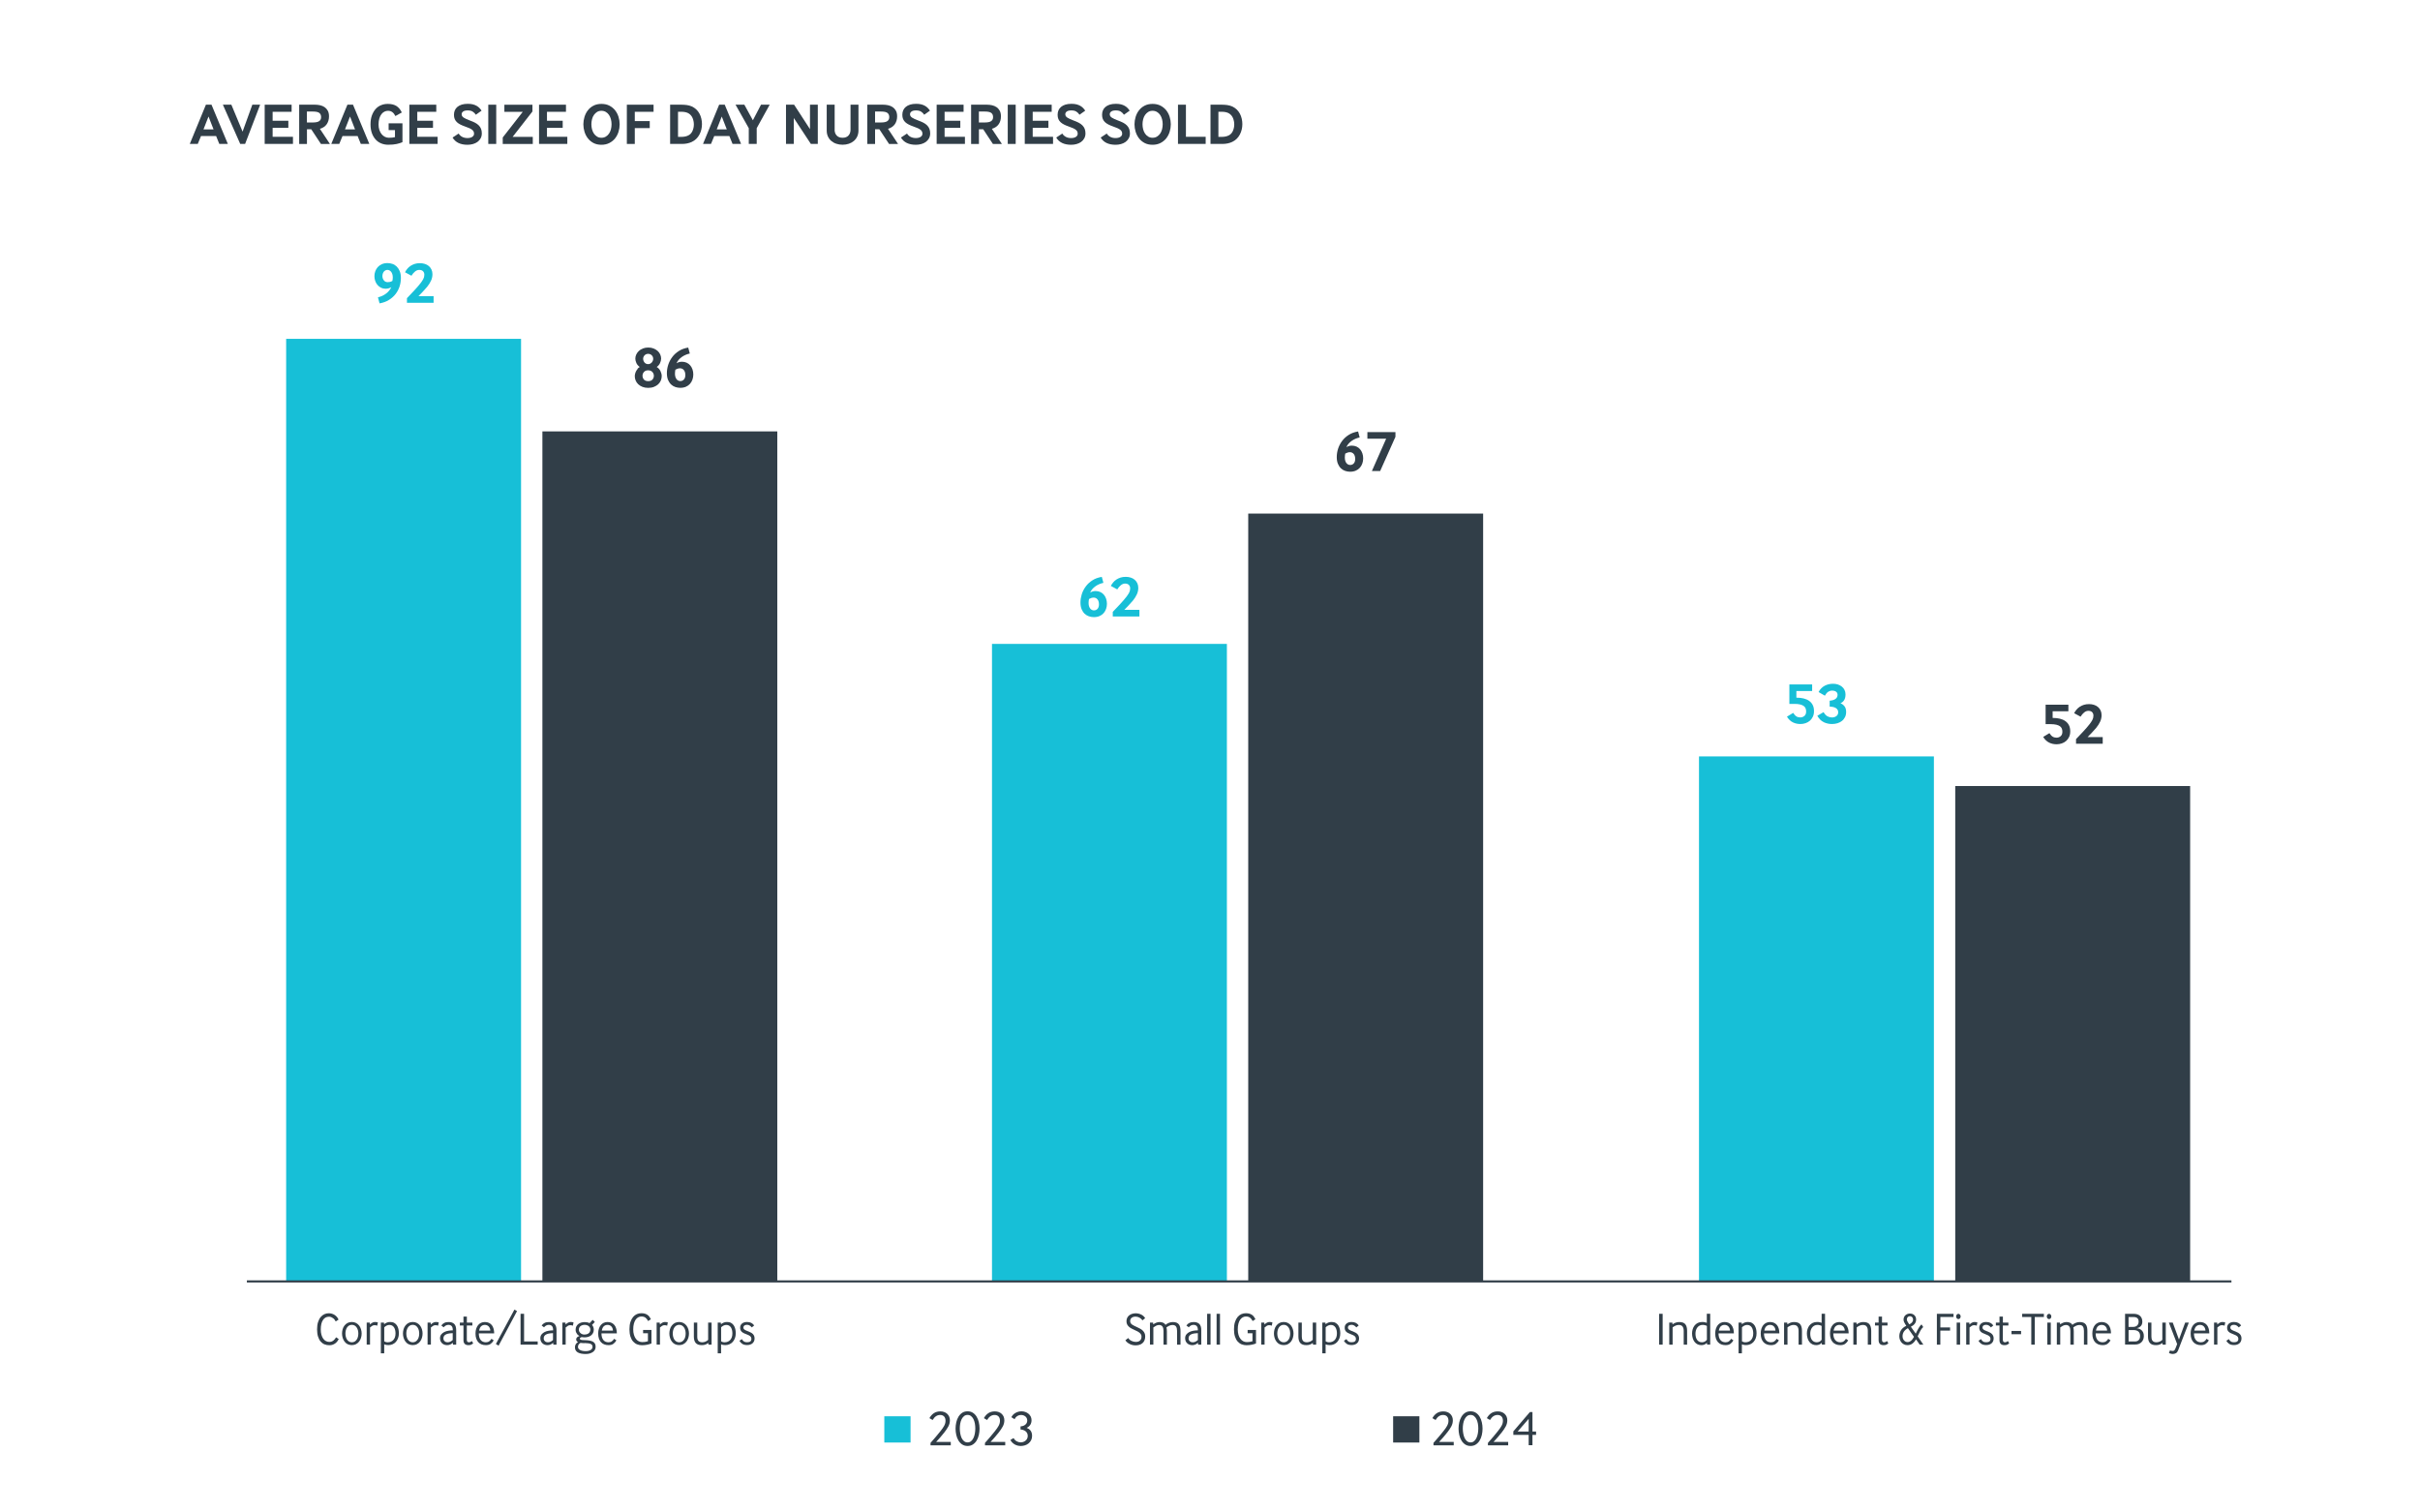 <?xml version="1.0" encoding="UTF-8"?>
<svg id="Layer_1" data-name="Layer 1" xmlns="http://www.w3.org/2000/svg" viewBox="0 0 576 360">
  <defs>
    <style>
      .cls-1 {
        fill: #313e48;
      }

      .cls-2 {
        fill: none;
        stroke: #313e48;
        stroke-miterlimit: 10;
        stroke-width: .5px;
      }

      .cls-3 {
        fill: #17bfd7;
      }
    </style>
  </defs>
  <g>
    <path class="cls-1" d="M45.17,34.26l3.84-9.34h1.33l3.89,9.34h-2.03l-.76-1.88h-3.6l-.77,1.88h-1.9ZM48.42,30.8h2.41l-1.2-3.07-1.2,3.07Z"/>
    <path class="cls-1" d="M57.18,34.26l-4.13-9.34h2.02l2.67,6.41,2.32-6.41h1.86l-3.58,9.34h-1.16Z"/>
    <path class="cls-1" d="M63,34.26v-9.34h6.41v1.69h-4.52v2.13h3.74v1.69h-3.74v2.13h4.84v1.69h-6.73Z"/>
    <path class="cls-1" d="M71.21,34.26v-9.34h3.79c.39,0,.78.04,1.18.13s.74.23,1.06.44c.31.21.57.49.77.85.2.35.3.81.3,1.36,0,.34-.04.66-.13.97s-.21.59-.38.85-.4.48-.67.68c-.28.2-.6.35-.99.46l2.39,3.61h-2.14l-2.31-3.5h-1.02v3.5h-1.85ZM73.05,29.15h1.44c.68,0,1.18-.11,1.48-.32.31-.21.46-.53.46-.95,0-.45-.15-.78-.43-1s-.79-.33-1.51-.33h-1.44v2.6Z"/>
    <path class="cls-1" d="M78.85,34.26l3.84-9.34h1.33l3.89,9.34h-2.03l-.76-1.88h-3.6l-.77,1.88h-1.9ZM82.1,30.8h2.41l-1.2-3.07-1.2,3.07Z"/>
    <path class="cls-1" d="M92.5,30.96v-1.61h3.29v4.49c-.38.17-.84.31-1.37.43-.53.12-1.21.18-2.03.18-.6,0-1.15-.11-1.67-.32-.51-.21-.96-.53-1.33-.94-.37-.42-.67-.92-.88-1.52-.21-.6-.32-1.28-.32-2.04,0-.84.11-1.57.34-2.18s.53-1.12.9-1.53c.38-.41.81-.71,1.31-.9.49-.2,1.02-.29,1.57-.29.84,0,1.52.17,2.05.5.53.34.95.85,1.28,1.54l-1.53.85c-.19-.39-.42-.7-.71-.92-.29-.22-.64-.33-1.06-.33-.28,0-.56.07-.83.2-.27.13-.51.33-.72.6-.21.27-.38.61-.5,1.02-.12.41-.19.88-.19,1.44,0,.49.07.92.2,1.31.13.39.31.72.53.99.22.28.49.49.79.64.3.15.62.22.96.22.3,0,.57-.01.82-.04.25-.03.45-.06.61-.11v-1.68h-1.53Z"/>
    <path class="cls-1" d="M97.43,34.26v-9.34h6.41v1.69h-4.52v2.13h3.74v1.69h-3.74v2.13h4.84v1.69h-6.73Z"/>
    <path class="cls-1" d="M109.16,31.78c.21.35.5.62.87.81.36.18.77.27,1.23.27s.86-.09,1.14-.28c.28-.19.43-.43.43-.74,0-.2-.03-.37-.1-.52s-.18-.29-.34-.42-.38-.26-.66-.39c-.28-.13-.63-.26-1.06-.41-.4-.14-.76-.29-1.08-.45s-.6-.35-.83-.56c-.23-.21-.4-.46-.53-.75s-.18-.62-.18-1.02.07-.73.2-1.05c.13-.32.34-.59.62-.83.28-.23.62-.41,1.03-.54s.89-.19,1.44-.19c.46,0,.86.04,1.21.13.35.09.65.21.91.36.26.15.48.32.67.52.19.2.35.4.49.62l-1.36.97c-.2-.3-.44-.55-.74-.74-.3-.2-.7-.29-1.19-.29s-.84.08-1.08.25c-.25.17-.37.39-.37.66,0,.33.16.59.48.8s.79.43,1.43.67c.48.17.89.35,1.25.53s.66.4.9.64c.24.24.43.51.55.82.13.31.19.67.19,1.09,0,.46-.1.86-.29,1.2-.19.34-.44.62-.76.85-.31.22-.67.39-1.08.5-.41.11-.83.17-1.26.17-1.7,0-2.89-.57-3.57-1.72l1.44-.95Z"/>
    <path class="cls-1" d="M116.22,34.26v-9.34h1.89v9.34h-1.89Z"/>
    <path class="cls-1" d="M119.66,34.26v-1.54l4.76-6.1h-4.37v-1.69h6.68v1.6l-4.72,6.05h4.8v1.69h-7.15Z"/>
    <path class="cls-1" d="M128.3,34.26v-9.34h6.41v1.69h-4.52v2.13h3.74v1.69h-3.74v2.13h4.84v1.69h-6.73Z"/>
    <path class="cls-1" d="M141.26,34.04c-.54-.29-.99-.66-1.34-1.12-.36-.46-.62-.98-.8-1.56-.18-.58-.27-1.17-.27-1.77s.09-1.19.27-1.77c.18-.58.44-1.1.8-1.56.35-.46.8-.83,1.34-1.11.54-.28,1.17-.42,1.89-.42s1.36.14,1.9.42c.54.28.99.65,1.36,1.11.36.46.63.98.81,1.56.18.58.27,1.17.27,1.77s-.09,1.19-.27,1.77c-.18.58-.45,1.1-.81,1.56-.36.46-.82.83-1.36,1.11-.54.28-1.18.43-1.9.43s-1.35-.14-1.89-.42ZM141.37,31.81c.21.3.46.54.75.71.29.18.64.27,1.03.27s.74-.09,1.04-.27c.3-.18.56-.42.76-.71.21-.3.36-.64.46-1.03.1-.39.15-.79.15-1.2s-.05-.81-.15-1.2c-.1-.39-.26-.73-.46-1.03s-.46-.54-.76-.71c-.3-.18-.65-.27-1.04-.27s-.74.09-1.03.27c-.29.18-.54.42-.75.71s-.36.64-.46,1.03c-.1.39-.15.79-.15,1.2s.05.81.15,1.2c.1.39.26.73.46,1.03Z"/>
    <path class="cls-1" d="M149.2,34.26v-9.34h6.36v1.69h-4.47v2.21h3.56v1.67h-3.56v3.77h-1.89Z"/>
    <path class="cls-1" d="M159.5,34.26v-9.34h2.77c.36,0,.75.03,1.18.08.43.06.84.17,1.23.34.4.19.75.43,1.06.72.3.29.55.62.75.99.2.37.34.77.44,1.19.1.42.15.86.15,1.3s-.05.87-.15,1.29c-.1.42-.25.83-.45,1.2-.2.38-.45.72-.76,1.02-.3.3-.66.54-1.06.73-.68.32-1.46.48-2.32.48h-2.84ZM161.39,32.58h.76c.68,0,1.25-.12,1.69-.35.45-.23.78-.59.99-1.07.21-.48.32-.99.32-1.53s-.1-1.03-.29-1.51c-.2-.47-.5-.84-.91-1.1-.21-.14-.48-.25-.8-.32-.32-.07-.64-.1-.97-.1h-.8v5.98Z"/>
    <path class="cls-1" d="M167.33,34.26l3.84-9.34h1.33l3.89,9.34h-2.03l-.76-1.88h-3.6l-.77,1.88h-1.9ZM170.58,30.8h2.41l-1.2-3.07-1.2,3.07Z"/>
    <path class="cls-1" d="M178.22,34.26v-3.75l-3.15-5.59h2.1l2.03,3.71,1.93-3.71h2.07l-3.09,5.59v3.75h-1.89Z"/>
    <path class="cls-1" d="M187.08,34.26v-9.34h1.93l3.78,5.82v-5.82h1.86v9.34h-1.65l-4.06-6.17v6.17h-1.86Z"/>
    <path class="cls-1" d="M198.65,30.87c0,.56.16,1.02.49,1.38s.8.54,1.41.54,1.08-.18,1.41-.54c.32-.36.48-.82.48-1.38v-5.95h1.89v6.13c0,.53-.1,1.01-.29,1.43-.2.42-.47.78-.81,1.07s-.75.52-1.2.67c-.46.15-.95.23-1.48.23s-1.02-.08-1.48-.23c-.46-.15-.86-.38-1.21-.67-.34-.29-.61-.65-.8-1.07-.2-.42-.29-.9-.29-1.43v-6.13h1.89v5.95Z"/>
    <path class="cls-1" d="M206.43,34.26v-9.34h3.79c.39,0,.78.04,1.18.13.39.08.74.23,1.06.44.31.21.57.49.77.85.2.35.3.81.3,1.36,0,.34-.04.66-.13.97s-.21.59-.38.85c-.17.26-.4.48-.67.68-.28.2-.6.35-.99.46l2.39,3.61h-2.14l-2.31-3.5h-1.02v3.5h-1.85ZM208.28,29.15h1.44c.68,0,1.18-.11,1.48-.32.31-.21.46-.53.46-.95,0-.45-.15-.78-.43-1s-.79-.33-1.51-.33h-1.44v2.6Z"/>
    <path class="cls-1" d="M215.88,31.78c.21.35.5.62.87.81.37.18.78.27,1.23.27s.86-.09,1.14-.28c.29-.19.43-.43.43-.74,0-.2-.03-.37-.1-.52-.07-.15-.18-.29-.34-.42-.16-.13-.38-.26-.66-.39-.28-.13-.63-.26-1.06-.41-.4-.14-.76-.29-1.08-.45-.32-.16-.6-.35-.83-.56-.23-.21-.4-.46-.53-.75s-.18-.62-.18-1.02.07-.73.2-1.05.34-.59.62-.83c.28-.23.62-.41,1.03-.54.41-.13.89-.19,1.44-.19.46,0,.86.04,1.21.13s.65.21.91.36.48.32.67.52c.19.2.35.4.49.62l-1.36.97c-.2-.3-.44-.55-.74-.74s-.7-.29-1.19-.29-.84.08-1.08.25-.37.39-.37.66c0,.33.16.59.48.8.32.21.79.43,1.43.67.48.17.89.35,1.25.53s.66.4.9.64c.24.24.43.51.55.82.13.31.19.67.19,1.09,0,.46-.1.86-.29,1.2-.19.34-.44.62-.76.85s-.67.39-1.08.5c-.41.11-.83.17-1.26.17-1.7,0-2.89-.57-3.57-1.72l1.44-.95Z"/>
    <path class="cls-1" d="M222.94,34.26v-9.34h6.41v1.69h-4.52v2.13h3.74v1.69h-3.74v2.13h4.84v1.69h-6.73Z"/>
    <path class="cls-1" d="M231.14,34.26v-9.34h3.79c.39,0,.78.04,1.18.13.39.08.74.23,1.06.44s.57.49.77.85c.2.35.3.81.3,1.36,0,.34-.04.66-.12.97s-.21.59-.38.85c-.17.26-.4.48-.67.68-.28.2-.61.35-.99.46l2.39,3.61h-2.14l-2.31-3.5h-1.02v3.5h-1.85ZM232.99,29.15h1.44c.68,0,1.18-.11,1.48-.32.31-.21.46-.53.46-.95,0-.45-.14-.78-.43-1s-.79-.33-1.51-.33h-1.44v2.6Z"/>
    <path class="cls-1" d="M239.86,34.26v-9.34h1.89v9.34h-1.89Z"/>
    <path class="cls-1" d="M243.91,34.26v-9.34h6.41v1.69h-4.52v2.13h3.74v1.69h-3.74v2.13h4.84v1.69h-6.73Z"/>
    <path class="cls-1" d="M252.84,31.78c.21.35.5.62.87.81s.77.27,1.23.27.86-.09,1.14-.28c.28-.19.43-.43.43-.74,0-.2-.03-.37-.1-.52-.06-.15-.18-.29-.34-.42-.16-.13-.38-.26-.66-.39-.28-.13-.63-.26-1.06-.41-.4-.14-.76-.29-1.08-.45s-.6-.35-.83-.56c-.23-.21-.4-.46-.53-.75-.12-.28-.18-.62-.18-1.02s.07-.73.2-1.05.34-.59.62-.83c.27-.23.62-.41,1.03-.54.41-.13.89-.19,1.44-.19.46,0,.86.04,1.21.13.35.09.65.21.91.36s.48.32.67.52c.19.2.35.4.49.62l-1.36.97c-.2-.3-.44-.55-.74-.74-.3-.2-.7-.29-1.19-.29s-.84.08-1.08.25c-.25.17-.37.39-.37.66,0,.33.16.59.48.8.32.21.79.43,1.43.67.48.17.89.35,1.25.53s.66.4.9.64c.24.24.43.51.55.82.12.31.19.67.19,1.09,0,.46-.1.86-.29,1.2-.19.34-.44.62-.76.85-.31.22-.67.39-1.08.5-.41.11-.83.17-1.26.17-1.7,0-2.89-.57-3.57-1.72l1.44-.95Z"/>
    <path class="cls-1" d="M263.42,31.78c.21.35.5.62.87.81s.77.27,1.23.27.86-.09,1.14-.28c.28-.19.43-.43.43-.74,0-.2-.03-.37-.1-.52-.06-.15-.18-.29-.34-.42-.16-.13-.38-.26-.66-.39-.28-.13-.63-.26-1.06-.41-.4-.14-.76-.29-1.08-.45s-.6-.35-.83-.56c-.23-.21-.4-.46-.53-.75-.12-.28-.18-.62-.18-1.02s.07-.73.2-1.05.34-.59.62-.83c.27-.23.62-.41,1.03-.54.41-.13.89-.19,1.44-.19.46,0,.86.04,1.21.13.35.09.65.21.91.36s.48.32.67.52c.19.2.35.4.49.62l-1.36.97c-.2-.3-.44-.55-.74-.74-.3-.2-.7-.29-1.19-.29s-.84.08-1.08.25c-.25.17-.37.39-.37.66,0,.33.16.59.48.8.32.21.79.43,1.43.67.48.17.89.35,1.25.53s.66.4.9.64c.24.24.43.51.55.82.12.31.19.67.19,1.09,0,.46-.1.86-.29,1.2-.19.34-.44.62-.76.85-.31.22-.67.39-1.08.5-.41.11-.83.17-1.26.17-1.7,0-2.89-.57-3.57-1.72l1.44-.95Z"/>
    <path class="cls-1" d="M272.44,34.04c-.54-.29-.99-.66-1.34-1.12-.35-.46-.62-.98-.8-1.56-.18-.58-.27-1.17-.27-1.77s.09-1.19.27-1.77c.18-.58.44-1.1.8-1.56.35-.46.8-.83,1.34-1.11.54-.28,1.17-.42,1.89-.42s1.36.14,1.9.42c.54.28.99.65,1.36,1.11.36.46.63.98.81,1.56.18.58.27,1.17.27,1.77s-.09,1.19-.27,1.77c-.18.58-.45,1.1-.81,1.56-.36.46-.82.83-1.36,1.11s-1.18.43-1.9.43-1.35-.14-1.89-.42ZM272.55,31.81c.21.3.46.54.75.71s.64.27,1.03.27.74-.09,1.04-.27.56-.42.76-.71c.21-.3.36-.64.46-1.03s.15-.79.15-1.2-.05-.81-.15-1.2c-.1-.39-.26-.73-.46-1.03s-.46-.54-.76-.71c-.3-.18-.65-.27-1.04-.27s-.74.09-1.03.27c-.29.18-.54.42-.75.71s-.36.64-.46,1.03c-.1.39-.15.79-.15,1.2s.05.81.15,1.2.26.73.46,1.03Z"/>
    <path class="cls-1" d="M280.38,34.26v-9.34h1.89v7.64h4.7v1.69h-6.59Z"/>
    <path class="cls-1" d="M288.12,34.26v-9.34h2.77c.35,0,.75.03,1.18.08.43.06.84.17,1.23.34.4.19.75.43,1.06.72.3.29.55.62.75.99.2.37.34.77.44,1.19.1.42.15.86.15,1.3s-.05.87-.15,1.29c-.1.42-.25.83-.45,1.2-.2.38-.45.72-.76,1.02-.3.3-.66.54-1.06.73-.68.32-1.46.48-2.32.48h-2.84ZM290.01,32.58h.76c.68,0,1.25-.12,1.69-.35.45-.23.78-.59.99-1.07.21-.48.32-.99.32-1.53s-.1-1.03-.29-1.51c-.2-.47-.5-.84-.91-1.1-.21-.14-.48-.25-.8-.32-.32-.07-.64-.1-.97-.1h-.8v5.98Z"/>
  </g>
  <g>
    <path class="cls-1" d="M80.64,318.72c-.09.18-.2.35-.34.53s-.29.33-.47.47c-.18.14-.39.25-.63.34-.24.09-.51.13-.81.13-.41,0-.79-.07-1.15-.21-.35-.14-.66-.37-.92-.67-.26-.3-.47-.7-.62-1.17s-.23-1.05-.23-1.73.08-1.27.24-1.75c.16-.49.37-.89.63-1.19.26-.31.56-.53.89-.68.33-.14.67-.21,1.01-.21.53,0,1,.14,1.42.41.41.27.72.64.92,1.1l-.68.43c-.06-.13-.15-.27-.25-.4-.1-.14-.22-.26-.36-.36s-.29-.19-.45-.26c-.16-.07-.34-.1-.53-.1-.62,0-1.1.26-1.44.79-.35.53-.52,1.28-.52,2.25,0,.48.05.9.16,1.27.11.37.25.68.43.93.18.25.4.44.65.57.25.13.52.19.8.19.2,0,.38-.03.54-.09s.3-.14.43-.24c.13-.1.25-.22.35-.35.1-.13.19-.28.28-.42l.64.43Z"/>
    <path class="cls-1" d="M82.72,319.94c-.29-.16-.53-.37-.72-.63-.2-.26-.34-.56-.44-.89-.1-.33-.15-.67-.15-1.02s.05-.68.14-1.01c.09-.33.24-.62.44-.88s.44-.46.73-.62c.29-.15.63-.23,1.02-.23s.72.08,1.02.24c.29.16.54.37.73.62.19.26.34.55.44.88s.15.67.15,1.01-.05.68-.15,1.01-.24.62-.44.88c-.19.26-.44.46-.73.62-.29.16-.63.24-1.02.24s-.72-.08-1.02-.23ZM82.59,318.84c.13.19.3.35.49.47s.41.18.67.18.48-.06.68-.18.35-.28.48-.47.23-.42.29-.67.09-.5.09-.76-.03-.51-.09-.76c-.06-.25-.16-.47-.29-.67s-.29-.35-.48-.47-.42-.18-.68-.18-.48.06-.68.18c-.19.12-.35.27-.48.47-.12.19-.22.41-.28.66-.06.25-.09.5-.09.75s.03.52.09.77c.06.25.16.47.28.67Z"/>
    <path class="cls-1" d="M87.28,320.05v-5.25h.73l.06.46c.13-.15.3-.28.51-.41.21-.12.42-.19.64-.19.15,0,.29.01.42.03.13.02.23.04.3.07l-.15.78c-.17-.08-.39-.12-.66-.12-.2,0-.4.06-.58.18-.19.12-.35.24-.48.36v4.08h-.81Z"/>
    <path class="cls-1" d="M90.65,322.13v-7.33h.73l.06.38c.22-.18.45-.31.69-.4s.49-.12.76-.12c.37,0,.69.07.95.22.26.15.47.34.63.59.17.25.28.54.36.86.07.33.11.67.11,1.02,0,.42-.06.81-.19,1.15-.13.34-.3.64-.52.89-.22.25-.48.43-.79.57s-.64.2-1,.2c-.39,0-.72-.06-.99-.18v2.13h-.81ZM91.46,319.26c.08.06.19.11.34.16.15.05.31.07.49.07.27,0,.51-.05.74-.14.23-.09.42-.23.59-.41.16-.18.29-.39.38-.65.09-.26.14-.56.14-.89,0-.24-.02-.49-.07-.73-.05-.25-.13-.46-.24-.66-.11-.19-.26-.35-.45-.47-.19-.12-.42-.18-.69-.18-.22,0-.44.05-.65.15-.21.1-.4.24-.58.41v3.34Z"/>
    <path class="cls-1" d="M97.22,319.94c-.29-.16-.53-.37-.72-.63-.2-.26-.34-.56-.44-.89-.1-.33-.15-.67-.15-1.02s.05-.68.14-1.01.24-.62.44-.88.44-.46.73-.62c.29-.15.63-.23,1.02-.23s.72.08,1.02.24c.29.16.54.37.73.62.19.26.34.55.44.88s.15.67.15,1.01-.05.68-.15,1.01-.24.62-.44.88c-.19.26-.44.46-.73.62-.29.16-.63.24-1.02.24s-.72-.08-1.02-.23ZM97.08,318.84c.13.19.29.35.49.47.19.12.41.18.67.18s.48-.06.68-.18c.19-.12.35-.28.48-.47.13-.19.23-.42.29-.67s.09-.5.09-.76-.03-.51-.09-.76c-.06-.25-.16-.47-.29-.67-.13-.19-.29-.35-.48-.47-.19-.12-.42-.18-.68-.18s-.48.06-.68.18-.35.27-.48.47-.22.41-.28.66c-.06.25-.09.5-.09.75s.03.52.09.77.16.47.28.67Z"/>
    <path class="cls-1" d="M101.77,320.05v-5.25h.73l.06.46c.13-.15.3-.28.51-.41.21-.12.42-.19.64-.19.15,0,.3.01.42.03.13.02.23.04.3.07l-.15.78c-.18-.08-.4-.12-.66-.12-.2,0-.4.06-.58.18-.19.12-.34.24-.48.36v4.08h-.81Z"/>
    <path class="cls-1" d="M107.82,320.05l-.04-.45c-.18.18-.38.32-.6.42-.23.1-.48.15-.75.15-.22,0-.43-.04-.63-.1s-.39-.17-.54-.31c-.16-.14-.29-.31-.38-.51-.1-.21-.15-.44-.15-.71,0-.37.1-.68.29-.92.19-.24.44-.43.73-.58s.62-.24.98-.3c.36-.06.7-.09,1.04-.09v-.07c0-.44-.09-.76-.27-.95-.18-.19-.44-.29-.77-.29-.23,0-.44.05-.63.16-.19.11-.36.25-.49.42l-.57-.42c.2-.29.44-.5.72-.63.28-.14.62-.2,1.04-.2.56,0,1,.15,1.31.45.31.3.47.8.47,1.51v3.42h-.73ZM107.75,317.31c-.23,0-.48.03-.73.06-.26.03-.5.09-.72.17-.22.08-.4.21-.55.37-.14.16-.21.37-.21.64,0,.17.03.31.09.43.06.12.14.21.24.29.09.08.2.13.31.17.12.03.23.05.34.05.25,0,.47-.05.68-.16.21-.11.39-.23.55-.38v-1.63Z"/>
    <path class="cls-1" d="M111.11,318.85c0,.26.05.43.14.51s.22.13.36.13c.13,0,.26-.03.38-.09.12-.06.23-.13.33-.21l.31.57c-.16.12-.32.22-.48.3s-.38.11-.67.11c-.38,0-.67-.1-.87-.3-.2-.2-.3-.51-.3-.93v-3.44h-.86v-.69h.86v-1.43h.81v1.43h1.31v.69h-1.32v3.35Z"/>
    <path class="cls-1" d="M113.97,317.38c0,.66.14,1.18.43,1.55.29.37.7.56,1.25.56.31,0,.58-.08.8-.24s.39-.36.52-.59l.54.37c-.18.33-.42.6-.71.82-.29.22-.68.32-1.17.32-.38,0-.72-.06-1.02-.18s-.56-.3-.77-.53c-.21-.23-.38-.52-.49-.86-.12-.34-.17-.74-.17-1.2,0-.42.05-.79.16-1.13.11-.33.26-.62.45-.86.19-.24.43-.42.7-.55s.58-.19.92-.19c.37,0,.69.07.97.2.28.13.5.32.69.55.18.24.32.52.41.86.09.33.14.7.14,1.09h-3.64ZM116.7,316.71c0-.23-.05-.43-.13-.6s-.17-.32-.29-.43c-.12-.11-.26-.2-.41-.25-.15-.05-.31-.08-.46-.08-.34,0-.62.1-.87.31-.24.21-.41.56-.5,1.05h2.65Z"/>
    <path class="cls-1" d="M118.02,319.91l4.42-8.2.62.36-4.39,8.23-.64-.4Z"/>
    <path class="cls-1" d="M123.9,320.05v-7.34h.84v6.58h3.24v.76h-4.08Z"/>
    <path class="cls-1" d="M131.7,320.05l-.04-.45c-.18.18-.38.32-.6.42-.23.1-.48.15-.75.15-.22,0-.43-.04-.63-.1s-.39-.17-.54-.31c-.16-.14-.29-.31-.38-.51-.1-.21-.15-.44-.15-.71,0-.37.1-.68.29-.92.19-.24.44-.43.73-.58s.62-.24.98-.3c.36-.06.7-.09,1.04-.09v-.07c0-.44-.09-.76-.27-.95-.18-.19-.44-.29-.77-.29-.23,0-.44.05-.63.16-.19.11-.36.25-.49.42l-.57-.42c.2-.29.44-.5.72-.63.28-.14.62-.2,1.04-.2.56,0,1,.15,1.31.45.31.3.47.8.47,1.51v3.42h-.73ZM131.62,317.31c-.23,0-.48.03-.73.06-.26.03-.5.09-.72.17-.22.08-.4.21-.55.37-.14.16-.21.37-.21.64,0,.17.03.31.09.43.06.12.14.21.24.29.09.08.2.13.31.17.12.03.23.05.34.05.25,0,.47-.05.68-.16.21-.11.39-.23.55-.38v-1.63Z"/>
    <path class="cls-1" d="M133.85,320.05v-5.25h.73l.06.46c.13-.15.3-.28.51-.41.21-.12.42-.19.64-.19.15,0,.29.01.42.03.13.02.23.04.3.07l-.15.78c-.17-.08-.39-.12-.66-.12-.2,0-.4.06-.58.18-.19.12-.34.24-.48.36v4.08h-.81Z"/>
    <path class="cls-1" d="M140.91,315.35c.13.15.23.31.3.5.08.19.12.4.12.63,0,.31-.06.58-.18.81-.12.23-.29.42-.49.58-.2.15-.44.27-.7.34-.27.07-.54.11-.82.11-.09,0-.21,0-.34-.02-.14-.01-.24-.03-.32-.04-.11.01-.22.05-.32.12-.1.06-.15.15-.15.25,0,.12.08.2.25.26.16.06.46.09.9.09.42,0,.79.04,1.11.09.32.05.59.14.82.25.22.12.39.28.51.48.12.2.17.46.17.76,0,.29-.06.54-.19.75-.12.21-.3.39-.51.53-.22.14-.47.25-.76.33s-.6.11-.92.11c-.8,0-1.43-.13-1.87-.38-.44-.26-.67-.66-.67-1.21s.24-.98.73-1.25c-.13-.06-.23-.14-.31-.24s-.13-.23-.13-.4c0-.21.08-.37.23-.51.15-.13.34-.23.56-.29-.08-.04-.18-.11-.29-.19-.11-.08-.21-.18-.3-.31-.09-.12-.17-.27-.24-.43s-.09-.36-.09-.58c0-.31.06-.58.18-.8.12-.23.29-.42.49-.57.2-.15.43-.26.69-.33s.52-.11.78-.11c.21,0,.41.02.61.06.2.04.39.1.57.19l.74-.78.51.5-.68.71ZM139.14,319.7c-.47-.01-.79-.04-.96-.07-.18.1-.33.22-.44.37s-.17.35-.17.59c0,.17.05.32.14.44.09.12.22.23.38.31.16.08.35.15.57.19s.46.07.73.07c.48,0,.88-.09,1.18-.27.3-.18.46-.43.46-.74,0-.15-.03-.29-.08-.4-.06-.11-.16-.2-.3-.28s-.34-.13-.58-.17c-.24-.04-.55-.06-.92-.07ZM137.88,316.92c.06.14.15.26.27.37.12.11.25.2.41.26.16.07.34.1.54.1.17,0,.33-.02.5-.06s.31-.11.45-.2.25-.21.33-.37c.08-.15.13-.34.13-.56,0-.18-.04-.35-.12-.49-.08-.14-.18-.26-.3-.35-.13-.09-.27-.16-.44-.21-.16-.05-.33-.07-.51-.07s-.33.02-.5.07c-.17.05-.31.12-.44.21-.13.09-.23.21-.3.35-.08.14-.12.31-.12.5,0,.15.03.3.08.44Z"/>
    <path class="cls-1" d="M143.16,317.38c0,.66.14,1.18.43,1.55s.7.56,1.25.56c.31,0,.58-.08.8-.24s.39-.36.53-.59l.54.37c-.18.33-.42.6-.71.82-.29.22-.68.32-1.17.32-.38,0-.72-.06-1.02-.18s-.56-.3-.77-.53c-.21-.23-.38-.52-.49-.86-.12-.34-.17-.74-.17-1.2,0-.42.05-.79.16-1.13s.26-.62.45-.86.43-.42.7-.55c.28-.13.58-.19.92-.19.37,0,.69.07.97.2.28.13.5.32.69.55.18.24.32.52.41.86.09.33.14.7.14,1.09h-3.64ZM145.89,316.71c0-.23-.05-.43-.12-.6-.08-.17-.18-.32-.29-.43-.12-.11-.25-.2-.41-.25-.15-.05-.31-.08-.46-.08-.34,0-.62.1-.87.31s-.41.56-.5,1.05h2.65Z"/>
    <path class="cls-1" d="M155.04,319.77c-.1.04-.23.09-.39.14-.15.05-.33.1-.52.14-.2.04-.41.07-.63.1-.22.03-.45.04-.69.04-.41,0-.8-.07-1.16-.21-.36-.14-.68-.37-.95-.67-.27-.3-.49-.7-.64-1.17s-.24-1.05-.24-1.73.08-1.28.24-1.76c.16-.48.37-.88.63-1.19.26-.31.56-.53.9-.68.34-.14.69-.21,1.05-.21.31,0,.59.03.83.1.24.07.45.16.63.29.18.12.34.27.47.45.13.18.25.37.36.59l-.67.43c-.16-.33-.37-.59-.61-.79-.25-.19-.58-.29-1-.29-.25,0-.48.06-.72.18-.23.12-.44.3-.62.55-.18.25-.32.57-.43.96-.11.39-.16.85-.16,1.39,0,.48.05.9.17,1.28.11.37.26.69.46.95.19.26.42.45.67.58.25.13.53.2.81.2.31,0,.59-.02.82-.06s.42-.09.57-.14v-1.91h-1.15v-.77h1.99v3.23Z"/>
    <path class="cls-1" d="M156.29,320.05v-5.25h.73l.06.46c.13-.15.3-.28.51-.41.21-.12.42-.19.64-.19.15,0,.3.01.42.03.13.02.23.04.3.07l-.15.78c-.18-.08-.4-.12-.66-.12-.2,0-.4.06-.58.18-.19.12-.34.24-.48.36v4.08h-.81Z"/>
    <path class="cls-1" d="M160.63,319.94c-.29-.16-.53-.37-.72-.63-.2-.26-.34-.56-.44-.89-.1-.33-.15-.67-.15-1.02s.05-.68.14-1.01c.09-.33.24-.62.44-.88s.44-.46.73-.62c.29-.15.63-.23,1.02-.23s.72.08,1.02.24c.29.16.54.37.73.62.19.26.34.55.44.88s.15.67.15,1.01-.05.68-.15,1.01-.24.62-.44.88c-.19.26-.44.46-.73.62-.29.16-.63.24-1.02.24s-.72-.08-1.02-.23ZM160.5,318.84c.13.19.3.35.49.47s.41.18.67.18.48-.06.68-.18.35-.28.48-.47.23-.42.29-.67.09-.5.09-.76-.03-.51-.09-.76c-.06-.25-.16-.47-.29-.67s-.29-.35-.48-.47-.42-.18-.68-.18-.48.06-.68.18c-.19.12-.35.27-.48.47-.12.19-.22.41-.28.66-.06.25-.09.5-.09.75s.03.52.09.77c.06.25.16.47.28.67Z"/>
    <path class="cls-1" d="M165.96,318.17c0,.46.1.8.3,1.01.2.21.5.31.9.31.26,0,.52-.06.77-.17s.46-.25.62-.41v-4.1h.82v5.25h-.74l-.05-.41c-.2.16-.42.29-.66.38-.24.1-.54.14-.89.14-.66,0-1.13-.17-1.43-.51-.3-.34-.45-.85-.45-1.54v-3.32h.81v3.37Z"/>
    <path class="cls-1" d="M170.83,322.13v-7.33h.73l.06.38c.22-.18.45-.31.69-.4s.49-.12.76-.12c.37,0,.69.07.95.22.26.15.47.34.63.59.17.25.28.54.36.86.07.33.11.67.11,1.02,0,.42-.06.81-.19,1.15-.13.34-.3.64-.52.89-.22.25-.48.43-.79.57s-.64.2-1,.2c-.39,0-.72-.06-.99-.18v2.13h-.81ZM171.64,319.26c.08.06.19.11.34.16.15.05.31.07.49.07.27,0,.51-.05.74-.14.23-.09.42-.23.59-.41.16-.18.29-.39.38-.65.09-.26.14-.56.14-.89,0-.24-.02-.49-.07-.73-.05-.25-.13-.46-.24-.66-.11-.19-.26-.35-.45-.47-.19-.12-.42-.18-.69-.18-.22,0-.44.05-.65.15-.21.1-.4.24-.58.41v3.34Z"/>
    <path class="cls-1" d="M176.6,318.75c.12.23.27.42.46.54.19.13.44.19.75.19.69,0,1.03-.26,1.03-.77,0-.15-.02-.28-.07-.39-.05-.11-.12-.2-.22-.29-.1-.08-.23-.17-.39-.24-.16-.08-.36-.16-.59-.25-.25-.09-.47-.18-.64-.28-.17-.1-.32-.21-.43-.32s-.19-.25-.25-.4-.08-.32-.08-.52c0-.43.15-.76.45-1,.3-.24.69-.36,1.18-.36.41,0,.74.07,1.02.21.27.14.5.35.69.61l-.57.47c-.14-.18-.3-.32-.49-.44-.19-.12-.4-.18-.64-.18-.29,0-.51.06-.65.18-.14.12-.22.27-.22.45,0,.11.02.21.06.29s.11.16.21.23c.1.07.22.14.38.21.16.07.36.15.6.24.46.17.81.38,1.05.64.24.26.36.6.36,1.02,0,.25-.04.47-.14.67s-.22.36-.37.49c-.16.13-.34.23-.56.3s-.45.1-.71.1c-.5,0-.88-.1-1.16-.29s-.5-.43-.67-.73l.63-.41Z"/>
    <path class="cls-1" d="M268.54,318.48c.2.31.47.54.8.69.33.15.66.23,1.01.23.18,0,.35-.02.52-.07s.31-.12.43-.22.22-.23.29-.39c.07-.16.11-.35.11-.57,0-.21-.04-.39-.14-.54-.09-.16-.21-.3-.37-.42-.15-.12-.33-.24-.52-.33-.2-.1-.4-.2-.61-.29-.24-.11-.47-.22-.7-.34-.23-.11-.44-.25-.62-.41s-.34-.35-.45-.56-.17-.47-.17-.78.06-.59.18-.83c.12-.24.29-.44.49-.59.21-.16.44-.27.7-.35.26-.08.54-.12.82-.12.44,0,.86.09,1.27.28.41.18.73.47.99.87l-.64.53c-.18-.26-.41-.48-.7-.64s-.59-.25-.93-.25c-.41,0-.73.1-.96.29s-.34.45-.34.78c0,.18.04.34.12.47.08.13.19.25.33.35s.32.21.52.3c.2.09.43.2.68.32.24.11.47.23.7.35.23.12.44.27.62.44.18.17.33.37.44.59.11.23.17.5.17.81,0,.37-.06.7-.18.97-.12.27-.29.5-.5.67-.21.18-.45.3-.73.38-.28.08-.57.12-.89.12-.24,0-.47-.03-.71-.08-.23-.05-.46-.13-.67-.24-.21-.1-.41-.23-.59-.38-.18-.15-.33-.32-.45-.51l.66-.52Z"/>
    <path class="cls-1" d="M273.71,320.05v-5.25h.74l.05.42c.17-.12.38-.25.65-.37s.56-.18.87-.18c.27,0,.52.05.77.14.25.1.46.27.62.53.21-.18.46-.34.77-.47.3-.13.63-.2.99-.2s.64.05.88.15.42.24.56.43c.14.19.23.42.29.69.06.27.08.59.08.94v3.17h-.82v-3.28c0-.44-.08-.78-.24-1.03-.16-.25-.46-.37-.88-.37-.14,0-.28.02-.42.06-.14.04-.27.09-.39.15-.12.06-.23.12-.34.19-.1.07-.19.13-.26.19.04.12.06.25.08.39.02.14.03.31.03.53v3.17h-.81v-3.28c0-.19-.02-.37-.05-.54-.03-.17-.09-.32-.17-.45-.08-.13-.19-.23-.32-.3-.13-.07-.3-.11-.51-.11-.25,0-.49.06-.73.19-.24.13-.45.26-.63.39v4.09h-.81Z"/>
    <path class="cls-1" d="M285.17,320.05l-.04-.45c-.17.18-.38.32-.6.42-.23.1-.48.15-.75.15-.22,0-.43-.04-.63-.1-.21-.07-.39-.17-.54-.31s-.29-.31-.38-.51-.15-.44-.15-.71c0-.37.1-.68.29-.92.19-.24.44-.43.73-.58.29-.14.62-.24.97-.3.36-.06.7-.09,1.04-.09v-.07c0-.44-.09-.76-.27-.95s-.44-.29-.77-.29c-.23,0-.44.05-.63.16-.19.11-.35.25-.49.42l-.57-.42c.2-.29.44-.5.72-.63s.62-.2,1.04-.2c.56,0,.99.15,1.31.45s.47.8.47,1.51v3.42h-.73ZM285.1,317.31c-.23,0-.48.03-.73.06-.26.03-.5.09-.72.17-.22.08-.4.21-.54.37-.14.16-.21.37-.21.64,0,.17.03.31.09.43s.14.21.24.29c.09.08.2.13.31.17.12.03.23.05.34.05.25,0,.47-.05.68-.16.21-.11.39-.23.55-.38v-1.63Z"/>
    <path class="cls-1" d="M287.32,320.05v-7.34h.81v7.34h-.81Z"/>
    <path class="cls-1" d="M289.57,320.05v-7.34h.81v7.34h-.81Z"/>
    <path class="cls-1" d="M298.94,319.77c-.1.04-.23.09-.39.14-.15.05-.33.1-.53.14-.2.04-.41.07-.63.1-.22.03-.46.04-.69.04-.41,0-.8-.07-1.16-.21-.36-.14-.68-.37-.95-.67-.27-.3-.49-.7-.64-1.17-.16-.48-.24-1.05-.24-1.73s.08-1.28.24-1.76c.16-.48.37-.88.63-1.19.26-.31.56-.53.9-.68.34-.14.69-.21,1.05-.21.32,0,.59.03.83.1.24.07.45.16.63.29.18.12.34.27.47.45.13.18.25.37.36.59l-.67.43c-.16-.33-.37-.59-.61-.79-.25-.19-.58-.29-1-.29-.25,0-.48.06-.72.18-.23.12-.44.3-.62.55-.18.25-.32.57-.43.96s-.16.85-.16,1.39c0,.48.06.9.17,1.28.11.37.26.69.46.95.19.26.42.45.67.58.25.13.53.2.81.2.31,0,.59-.02.82-.06.23-.04.42-.09.57-.14v-1.91h-1.15v-.77h1.99v3.23Z"/>
    <path class="cls-1" d="M300.19,320.05v-5.25h.73l.06.46c.13-.15.3-.28.51-.41.21-.12.42-.19.64-.19.15,0,.3.01.43.03.13.02.23.04.3.07l-.15.78c-.17-.08-.4-.12-.66-.12-.2,0-.4.06-.58.18-.19.12-.34.24-.48.36v4.08h-.81Z"/>
    <path class="cls-1" d="M304.53,319.94c-.29-.16-.53-.37-.72-.63-.2-.26-.34-.56-.44-.89-.1-.33-.15-.67-.15-1.02s.05-.68.14-1.01c.09-.33.24-.62.44-.88.2-.26.44-.46.73-.62.29-.15.63-.23,1.02-.23s.72.08,1.02.24c.29.16.54.37.73.62.19.26.34.55.43.88.1.33.15.67.15,1.01s-.05.68-.15,1.01c-.1.33-.24.62-.43.88-.19.26-.44.46-.73.62-.29.16-.63.24-1.02.24s-.72-.08-1.02-.23ZM304.39,318.84c.13.19.29.35.49.47s.42.18.67.18.48-.06.68-.18c.19-.12.35-.28.48-.47s.23-.42.29-.67c.06-.25.09-.5.09-.76s-.03-.51-.09-.76c-.06-.25-.16-.47-.29-.67s-.29-.35-.48-.47c-.19-.12-.42-.18-.68-.18s-.48.06-.68.18-.35.27-.48.47c-.13.19-.22.41-.28.66-.06.25-.09.5-.09.75s.03.52.09.77c.06.25.16.47.28.67Z"/>
    <path class="cls-1" d="M309.86,318.17c0,.46.1.8.3,1.01.2.21.5.31.9.31.26,0,.52-.06.77-.17s.46-.25.62-.41v-4.1h.82v5.25h-.75l-.05-.41c-.2.16-.42.29-.66.38-.24.1-.54.14-.89.14-.66,0-1.13-.17-1.43-.51-.3-.34-.45-.85-.45-1.54v-3.32h.81v3.37Z"/>
    <path class="cls-1" d="M314.73,322.13v-7.33h.73l.06.38c.22-.18.45-.31.69-.4s.5-.12.76-.12c.37,0,.69.07.94.22.26.15.47.34.63.59.16.25.28.54.36.86.07.33.11.67.11,1.02,0,.42-.06.81-.19,1.15s-.3.64-.52.89c-.22.25-.48.43-.79.57s-.64.2-1,.2c-.39,0-.72-.06-.99-.18v2.13h-.81ZM315.53,319.26c.08.06.19.11.34.16.15.05.31.07.49.07.27,0,.51-.05.74-.14.23-.09.42-.23.59-.41.16-.18.29-.39.38-.65.09-.26.14-.56.14-.89,0-.24-.02-.49-.07-.73-.05-.25-.13-.46-.24-.66-.11-.19-.26-.35-.45-.47s-.41-.18-.69-.18c-.22,0-.44.05-.65.15s-.4.24-.58.41v3.34Z"/>
    <path class="cls-1" d="M320.49,318.75c.12.23.27.42.46.54.18.13.44.19.75.19.68,0,1.03-.26,1.03-.77,0-.15-.02-.28-.07-.39-.04-.11-.12-.2-.22-.29-.1-.08-.23-.17-.39-.24-.16-.08-.36-.16-.59-.25-.25-.09-.46-.18-.64-.28-.18-.1-.32-.21-.43-.32s-.19-.25-.25-.4c-.05-.15-.08-.32-.08-.52,0-.43.15-.76.45-1,.3-.24.69-.36,1.18-.36.41,0,.75.07,1.02.21.27.14.5.35.69.61l-.57.47c-.14-.18-.3-.32-.49-.44-.19-.12-.4-.18-.64-.18-.29,0-.51.06-.66.18-.14.12-.21.27-.21.45,0,.11.02.21.06.29s.11.16.2.23c.1.07.23.14.38.21.16.07.36.15.6.24.46.17.81.38,1.05.64.24.26.36.6.36,1.02,0,.25-.05.47-.14.67-.09.19-.21.36-.37.49-.16.13-.34.23-.56.3s-.46.1-.71.1c-.5,0-.88-.1-1.16-.29-.28-.19-.5-.43-.67-.73l.63-.41Z"/>
    <path class="cls-1" d="M394.9,320.05v-7.34h.84v7.34h-.84Z"/>
    <path class="cls-1" d="M397.31,320.05v-5.25h.74l.05.42c.2-.16.44-.29.72-.4.28-.1.56-.15.87-.15.69,0,1.17.18,1.45.53.28.36.42.88.42,1.58v3.27h-.81v-3.29c0-.44-.1-.78-.28-1.03-.19-.25-.5-.37-.92-.37-.27,0-.53.06-.78.18s-.47.25-.66.4v4.11h-.81Z"/>
    <path class="cls-1" d="M406.32,320.05l-.06-.43c-.18.2-.38.34-.59.42-.21.08-.45.13-.7.13-.36,0-.67-.07-.95-.21-.28-.14-.51-.34-.7-.59-.19-.25-.33-.54-.43-.89-.1-.34-.15-.71-.15-1.11,0-.34.05-.67.15-1,.1-.33.25-.62.45-.87s.45-.46.75-.61c.3-.15.65-.23,1.05-.23.25,0,.47.02.65.06.18.04.34.09.46.14v-2.16h.81v7.34h-.74ZM406.26,315.6s-.1-.06-.17-.09-.16-.06-.25-.08c-.09-.03-.19-.05-.28-.06-.1-.01-.19-.02-.28-.02-.29,0-.55.06-.77.18-.22.12-.4.27-.54.47-.14.19-.25.42-.32.67-.07.25-.1.5-.1.76,0,.29.03.57.09.82s.16.47.29.65c.13.18.29.33.48.43.19.11.42.16.69.16.21,0,.42-.05.62-.14.2-.09.38-.24.55-.46v-3.29Z"/>
    <path class="cls-1" d="M409.04,317.38c0,.66.14,1.18.43,1.55s.7.56,1.25.56c.31,0,.58-.08.8-.24s.39-.36.52-.59l.54.37c-.18.33-.42.6-.71.82-.29.22-.68.32-1.17.32-.38,0-.72-.06-1.02-.18s-.56-.3-.77-.53c-.21-.23-.38-.52-.49-.86s-.17-.74-.17-1.2c0-.42.05-.79.16-1.13.11-.33.26-.62.45-.86.19-.24.43-.42.7-.55s.58-.19.92-.19c.37,0,.69.07.97.2.28.13.51.32.69.55.18.24.32.52.41.86s.14.7.14,1.09h-3.64ZM411.77,316.71c0-.23-.05-.43-.13-.6s-.17-.32-.29-.43c-.12-.11-.25-.2-.41-.25-.15-.05-.31-.08-.46-.08-.34,0-.62.1-.87.31-.24.21-.41.56-.5,1.05h2.65Z"/>
    <path class="cls-1" d="M413.81,322.13v-7.33h.73l.06.38c.22-.18.45-.31.69-.4.24-.08.5-.12.76-.12.37,0,.69.07.94.22.26.15.47.34.63.59.16.25.28.54.36.86s.11.67.11,1.02c0,.42-.06.81-.19,1.15-.12.34-.3.64-.52.89-.22.25-.48.43-.79.57-.31.13-.64.2-1,.2-.39,0-.72-.06-.99-.18v2.13h-.81ZM414.62,319.26c.08.06.19.11.34.16.15.05.31.07.49.07.27,0,.51-.05.74-.14.23-.09.42-.23.59-.41.16-.18.29-.39.38-.65.09-.26.14-.56.14-.89,0-.24-.02-.49-.07-.73-.05-.25-.13-.46-.24-.66-.11-.19-.26-.35-.45-.47s-.41-.18-.69-.18c-.22,0-.44.05-.65.15-.21.1-.4.24-.58.41v3.34Z"/>
    <path class="cls-1" d="M419.86,317.38c0,.66.14,1.18.43,1.55s.7.56,1.25.56c.31,0,.58-.08.8-.24s.39-.36.53-.59l.54.37c-.18.33-.42.6-.71.82-.29.22-.68.32-1.17.32-.38,0-.72-.06-1.02-.18s-.56-.3-.77-.53c-.21-.23-.38-.52-.49-.86-.12-.34-.17-.74-.17-1.2,0-.42.05-.79.16-1.13s.26-.62.45-.86.43-.42.7-.55c.28-.13.58-.19.92-.19.37,0,.69.07.97.2.28.13.5.32.69.55.18.24.32.52.41.86.09.33.14.7.14,1.09h-3.64ZM422.59,316.71c0-.23-.05-.43-.12-.6-.08-.17-.18-.32-.29-.43-.12-.11-.25-.2-.41-.25-.15-.05-.31-.08-.46-.08-.34,0-.62.1-.87.31s-.41.56-.5,1.05h2.65Z"/>
    <path class="cls-1" d="M424.64,320.05v-5.25h.75l.05.42c.2-.16.44-.29.72-.4s.57-.15.87-.15c.68,0,1.17.18,1.45.53.28.36.42.88.42,1.58v3.27h-.81v-3.29c0-.44-.09-.78-.28-1.03-.19-.25-.5-.37-.92-.37-.27,0-.53.06-.78.18-.26.12-.47.25-.66.4v4.11h-.81Z"/>
    <path class="cls-1" d="M433.65,320.05l-.06-.43c-.18.2-.38.34-.59.42-.21.08-.45.13-.7.13-.36,0-.67-.07-.95-.21-.28-.14-.51-.34-.7-.59-.19-.25-.33-.54-.43-.89-.1-.34-.15-.71-.15-1.11,0-.34.05-.67.15-1,.1-.33.25-.62.45-.87s.45-.46.75-.61c.3-.15.65-.23,1.05-.23.25,0,.47.02.65.06s.34.09.46.14v-2.16h.81v7.34h-.75ZM433.58,315.6s-.1-.06-.17-.09c-.07-.03-.16-.06-.25-.08s-.18-.05-.28-.06-.19-.02-.28-.02c-.29,0-.55.06-.77.18-.22.12-.4.27-.54.47-.14.19-.25.42-.32.67-.07.25-.1.5-.1.76,0,.29.03.57.09.82.06.25.16.47.29.65.13.18.29.33.48.43s.42.16.69.16c.21,0,.42-.05.62-.14s.38-.24.54-.46v-3.29Z"/>
    <path class="cls-1" d="M436.36,317.38c0,.66.14,1.18.43,1.55.29.37.7.56,1.25.56.31,0,.58-.08.8-.24s.39-.36.52-.59l.54.37c-.18.33-.42.6-.71.82-.29.22-.68.32-1.17.32-.38,0-.72-.06-1.02-.18s-.56-.3-.77-.53c-.21-.23-.38-.52-.49-.86s-.17-.74-.17-1.2c0-.42.05-.79.16-1.13s.26-.62.45-.86.43-.42.7-.55c.28-.13.58-.19.92-.19.37,0,.69.07.97.2.28.13.5.32.69.55.18.24.32.52.41.86.09.33.14.7.14,1.09h-3.64ZM439.09,316.71c0-.23-.05-.43-.13-.6-.08-.17-.17-.32-.29-.43-.12-.11-.26-.2-.41-.25-.15-.05-.31-.08-.46-.08-.34,0-.62.1-.87.31-.24.21-.41.56-.5,1.05h2.65Z"/>
    <path class="cls-1" d="M441.13,320.05v-5.25h.74l.05.42c.2-.16.44-.29.72-.4s.56-.15.87-.15c.69,0,1.17.18,1.45.53.28.36.42.88.42,1.58v3.27h-.81v-3.29c0-.44-.09-.78-.28-1.03-.19-.25-.5-.37-.92-.37-.27,0-.53.06-.78.18-.25.12-.47.25-.66.4v4.11h-.81Z"/>
    <path class="cls-1" d="M447.94,318.85c0,.26.05.43.14.51.09.08.21.13.36.13.13,0,.26-.03.38-.09.12-.06.23-.13.33-.21l.31.57c-.16.12-.32.22-.48.3-.16.07-.38.11-.67.11-.38,0-.67-.1-.87-.3-.2-.2-.3-.51-.3-.93v-3.44h-.86v-.69h.86v-1.43h.81v1.43h1.31v.69h-1.32v3.35Z"/>
    <path class="cls-1" d="M456.92,320.05l-.87-1.26c-.11.19-.23.37-.37.53s-.28.31-.45.44c-.16.13-.35.23-.54.3s-.42.11-.68.11c-.31,0-.58-.06-.82-.18-.24-.12-.45-.28-.61-.47-.17-.2-.29-.42-.38-.68s-.13-.52-.13-.8c0-.51.13-.97.39-1.4.26-.43.68-.79,1.27-1.07l-.24-.37c-.11-.17-.2-.34-.28-.52s-.13-.37-.13-.58.04-.42.12-.6.19-.33.33-.46c.14-.12.3-.22.49-.29s.38-.1.58-.1.38.03.56.09c.18.06.33.15.47.28s.24.27.32.45.12.37.12.59c0,.4-.11.74-.34,1.03-.23.29-.53.52-.91.7l1.16,1.65c.11-.21.21-.42.31-.64s.21-.42.33-.61.23-.37.35-.54.25-.3.39-.41l.4.62c-.28.25-.52.57-.72.97-.2.4-.4.81-.6,1.23l1.35,1.99h-.87ZM454.12,316.13c-.44.23-.76.52-.97.84-.21.33-.31.69-.31,1.08,0,.18.03.36.08.52.06.17.13.31.24.44s.23.23.37.31c.15.08.31.12.5.12.17,0,.33-.03.48-.1.14-.07.28-.16.4-.27.13-.11.24-.25.35-.4.1-.15.21-.31.3-.48l-1.45-2.07ZM454.43,315.23c.26-.12.47-.27.65-.46.17-.19.26-.42.26-.7,0-.23-.07-.42-.22-.57-.15-.15-.33-.22-.53-.22s-.39.07-.53.22-.2.33-.2.55c0,.13.04.27.11.41.07.14.15.27.23.4l.25.38Z"/>
    <path class="cls-1" d="M461.01,320.05v-7.34h3.96v.76h-3.13v2.48h2.31v.76h-2.32v3.34h-.83Z"/>
    <path class="cls-1" d="M466.13,313.97c-.15,0-.27-.06-.38-.18-.1-.12-.16-.27-.16-.45s.05-.32.16-.44c.11-.12.23-.19.38-.19s.27.06.38.19c.1.12.16.27.16.44s-.05.32-.16.45c-.11.12-.23.18-.38.18ZM465.72,320.05v-5.25h.82v5.25h-.82Z"/>
    <path class="cls-1" d="M467.99,320.05v-5.25h.73l.06.46c.13-.15.3-.28.51-.41.21-.12.42-.19.64-.19.15,0,.29.01.42.03.13.02.23.04.3.07l-.15.78c-.17-.08-.39-.12-.66-.12-.2,0-.4.06-.58.18-.19.12-.34.24-.48.36v4.08h-.81Z"/>
    <path class="cls-1" d="M471.53,318.75c.12.23.27.42.46.54.18.13.44.19.75.19.68,0,1.03-.26,1.03-.77,0-.15-.02-.28-.07-.39-.04-.11-.12-.2-.22-.29-.1-.08-.23-.17-.39-.24-.16-.08-.36-.16-.59-.25-.25-.09-.46-.18-.64-.28-.18-.1-.32-.21-.43-.32s-.19-.25-.25-.4c-.05-.15-.08-.32-.08-.52,0-.43.15-.76.45-1,.3-.24.69-.36,1.18-.36.41,0,.75.07,1.02.21.27.14.5.35.69.61l-.57.47c-.14-.18-.3-.32-.49-.44-.19-.12-.4-.18-.64-.18-.29,0-.51.06-.66.18-.14.12-.21.27-.21.45,0,.11.02.21.06.29s.11.16.2.23c.1.07.23.14.38.21.16.07.36.15.6.24.46.17.81.38,1.05.64.24.26.36.6.36,1.02,0,.25-.05.47-.14.67-.09.19-.21.36-.37.49-.16.13-.34.23-.56.3s-.46.1-.71.1c-.5,0-.88-.1-1.16-.29-.28-.19-.5-.43-.67-.73l.63-.41Z"/>
    <path class="cls-1" d="M476.71,318.85c0,.26.05.43.14.51s.22.13.36.13c.13,0,.26-.03.38-.09.12-.06.23-.13.33-.21l.31.57c-.16.12-.32.22-.48.3s-.38.11-.67.11c-.38,0-.67-.1-.87-.3-.2-.2-.3-.51-.3-.93v-3.44h-.86v-.69h.86v-1.43h.81v1.43h1.31v.69h-1.32v3.35Z"/>
    <path class="cls-1" d="M478.77,317.57v-.78h2.28v.78h-2.28Z"/>
    <path class="cls-1" d="M483.48,320.05v-6.58h-2.17v-.76h5.17v.76h-2.17v6.58h-.83Z"/>
    <path class="cls-1" d="M487.71,313.97c-.15,0-.27-.06-.38-.18-.1-.12-.16-.27-.16-.45s.05-.32.16-.44c.11-.12.23-.19.38-.19s.27.06.38.19c.1.12.16.27.16.44s-.05.32-.16.45c-.11.12-.23.18-.38.18ZM487.3,320.05v-5.25h.82v5.25h-.82Z"/>
    <path class="cls-1" d="M489.56,320.05v-5.25h.74l.05.42c.17-.12.38-.25.65-.37s.56-.18.87-.18c.27,0,.52.05.77.14.25.1.46.27.62.53.21-.18.46-.34.77-.47.3-.13.63-.2.99-.2s.64.05.88.15c.23.1.42.24.56.43.14.19.23.42.29.69.06.27.08.59.08.94v3.17h-.82v-3.28c0-.44-.08-.78-.24-1.03-.16-.25-.45-.37-.88-.37-.14,0-.28.02-.42.06s-.27.09-.39.15c-.12.06-.23.12-.34.19-.1.07-.19.13-.26.19.04.12.06.25.08.39s.03.31.03.53v3.17h-.81v-3.28c0-.19-.02-.37-.05-.54-.03-.17-.09-.32-.17-.45-.08-.13-.19-.23-.32-.3-.13-.07-.3-.11-.51-.11-.25,0-.49.06-.73.19s-.45.26-.63.39v4.09h-.81Z"/>
    <path class="cls-1" d="M498.8,317.38c0,.66.14,1.18.43,1.55.29.37.7.56,1.25.56.31,0,.58-.08.8-.24s.39-.36.52-.59l.54.37c-.18.33-.42.6-.71.82-.29.22-.68.32-1.17.32-.38,0-.72-.06-1.02-.18s-.56-.3-.77-.53c-.21-.23-.38-.52-.49-.86-.12-.34-.17-.74-.17-1.2,0-.42.05-.79.16-1.13.11-.33.26-.62.45-.86.19-.24.43-.42.7-.55s.58-.19.92-.19c.37,0,.69.07.97.2.28.13.5.32.69.55.18.24.32.52.41.86.09.33.14.7.14,1.09h-3.64ZM501.53,316.71c0-.23-.05-.43-.13-.6s-.17-.32-.29-.43c-.12-.11-.26-.2-.41-.25-.15-.05-.31-.08-.46-.08-.34,0-.62.1-.87.31-.24.21-.41.56-.5,1.05h2.65Z"/>
    <path class="cls-1" d="M505.8,320.05v-7.34h1.99c.7,0,1.23.17,1.58.5s.54.79.54,1.36c0,.47-.13.83-.38,1.08-.25.25-.58.42-.98.49.2.02.4.07.6.14.21.07.39.18.56.32.16.14.3.33.4.55.1.22.16.5.16.83s-.05.6-.15.85c-.1.25-.24.47-.42.64-.18.18-.39.31-.64.41-.25.1-.52.14-.82.14h-2.43ZM506.64,315.83h1.08c.42,0,.74-.12.97-.35.23-.23.34-.54.34-.92,0-.72-.4-1.08-1.21-1.08h-1.19v2.35ZM506.64,319.29h1.55c.36,0,.64-.11.86-.33.22-.22.33-.54.33-.98,0-.93-.54-1.4-1.63-1.4h-1.11v2.71Z"/>
    <path class="cls-1" d="M512.08,318.17c0,.46.1.8.3,1.01.2.21.5.31.9.31.26,0,.52-.06.77-.17.26-.11.46-.25.62-.41v-4.1h.82v5.25h-.75l-.05-.41c-.2.16-.42.29-.66.38-.24.1-.54.14-.89.14-.66,0-1.13-.17-1.43-.51-.3-.34-.45-.85-.45-1.54v-3.32h.81v3.37Z"/>
    <path class="cls-1" d="M516.49,321.43c.08.03.17.06.29.08.12.03.23.04.35.04.16,0,.29-.04.38-.12.09-.08.18-.24.28-.47l.41-1.04-1.97-5.12h.92l1.48,4.04,1.48-4.04h.87l-2.56,6.63c-.13.32-.3.54-.53.66s-.46.18-.71.18c-.16,0-.33-.02-.51-.07s-.32-.09-.42-.14l.23-.63Z"/>
    <path class="cls-1" d="M522.2,317.38c0,.66.14,1.18.43,1.55.29.37.7.56,1.25.56.31,0,.58-.08.8-.24s.39-.36.52-.59l.54.37c-.18.33-.42.6-.71.82-.29.22-.68.32-1.17.32-.38,0-.72-.06-1.02-.18s-.56-.3-.77-.53c-.21-.23-.38-.52-.49-.86-.12-.34-.17-.74-.17-1.2,0-.42.05-.79.16-1.13.11-.33.26-.62.45-.86.19-.24.43-.42.7-.55s.58-.19.92-.19c.37,0,.69.07.97.2.28.13.5.32.69.55.18.24.32.52.41.86.09.33.14.7.14,1.09h-3.64ZM524.93,316.71c0-.23-.05-.43-.13-.6s-.17-.32-.29-.43c-.12-.11-.26-.2-.41-.25-.15-.05-.31-.08-.46-.08-.34,0-.62.1-.87.31-.24.21-.41.56-.5,1.05h2.65Z"/>
    <path class="cls-1" d="M526.98,320.05v-5.25h.73l.06.46c.13-.15.3-.28.51-.41.21-.12.42-.19.64-.19.15,0,.29.01.42.03.13.02.23.04.3.07l-.15.78c-.17-.08-.39-.12-.66-.12-.2,0-.4.06-.58.18-.19.12-.35.24-.48.36v4.08h-.81Z"/>
    <path class="cls-1" d="M530.52,318.75c.12.23.27.42.46.54.18.13.44.19.75.19.68,0,1.03-.26,1.03-.77,0-.15-.02-.28-.07-.39-.04-.11-.12-.2-.22-.29-.1-.08-.23-.17-.39-.24-.16-.08-.36-.16-.59-.25-.25-.09-.46-.18-.64-.28-.18-.1-.32-.21-.43-.32s-.19-.25-.25-.4c-.05-.15-.08-.32-.08-.52,0-.43.15-.76.45-1,.3-.24.69-.36,1.18-.36.41,0,.75.07,1.02.21.27.14.5.35.69.61l-.57.47c-.14-.18-.3-.32-.49-.44-.19-.12-.4-.18-.64-.18-.29,0-.51.06-.66.18-.14.12-.21.27-.21.45,0,.11.02.21.06.29s.11.16.2.23c.1.07.23.14.38.21.16.07.36.15.6.24.46.17.81.38,1.05.64.24.26.36.6.36,1.02,0,.25-.05.47-.14.67-.09.19-.21.36-.37.49-.16.13-.34.23-.56.3s-.46.1-.71.1c-.5,0-.88-.1-1.16-.29-.28-.19-.5-.43-.67-.73l.63-.41Z"/>
  </g>
  <rect class="cls-3" x="68.11" y="80.65" width="55.91" height="224.35"/>
  <rect class="cls-1" x="129.1" y="102.68" width="55.91" height="202.32"/>
  <rect class="cls-3" x="236.11" y="153.26" width="55.91" height="151.74"/>
  <rect class="cls-1" x="297.1" y="122.24" width="55.91" height="182.76"/>
  <rect class="cls-3" x="404.39" y="180.04" width="55.91" height="124.96"/>
  <rect class="cls-1" x="465.38" y="187.09" width="55.91" height="117.91"/>
  <g>
    <path class="cls-3" d="M89.94,70.77c.73-.16,1.38-.46,1.95-.89.57-.43.98-.95,1.25-1.53-.17.11-.37.2-.61.27-.24.07-.47.1-.71.1-.44,0-.83-.09-1.16-.26-.34-.17-.62-.4-.85-.68-.23-.28-.4-.6-.52-.96-.12-.36-.17-.73-.17-1.11s.06-.76.2-1.13.32-.7.58-.99c.26-.29.58-.52.97-.7.39-.18.84-.27,1.37-.27.4,0,.79.07,1.18.2s.72.35,1.02.64c.29.29.53.66.71,1.1.18.44.27.97.27,1.59,0,.69-.1,1.37-.31,2.02-.21.66-.53,1.26-.95,1.81s-.95,1.02-1.59,1.41c-.63.4-1.38.67-2.23.82l-.38-1.44ZM92.84,67.09c.19-.05.37-.12.55-.22.03-.09.05-.22.07-.39.02-.16.03-.31.03-.44,0-.32-.04-.59-.12-.82-.08-.23-.18-.42-.3-.56s-.26-.25-.41-.32c-.15-.07-.3-.1-.45-.1-.19,0-.36.04-.5.13-.15.08-.28.19-.38.33-.1.14-.18.29-.23.47-.05.18-.08.35-.08.53,0,.19.03.37.08.54.06.17.14.33.24.46.1.14.23.25.38.33.15.08.33.13.53.13.21,0,.41-.02.59-.06Z"/>
    <path class="cls-3" d="M96.86,72.06v-1.09c.56-.59,1.13-1.19,1.7-1.79.57-.61,1.09-1.21,1.56-1.81.24-.32.45-.63.62-.94.17-.31.26-.66.26-1.04,0-.35-.11-.63-.32-.84-.21-.21-.51-.31-.9-.31-.35,0-.68.13-1,.39-.32.26-.6.59-.85,1l-1.53-.83c.15-.29.33-.57.55-.83.22-.27.48-.5.77-.69s.63-.35,1-.47c.37-.12.79-.17,1.25-.17.4,0,.78.06,1.14.17.36.11.67.28.94.5.27.22.48.5.64.83.16.33.24.7.24,1.13,0,.52-.11,1.04-.34,1.54-.23.5-.54.99-.93,1.47-.33.4-.68.79-1.05,1.17-.37.38-.71.73-1.01,1.04h3.6v1.58h-6.34Z"/>
  </g>
  <g>
    <path class="cls-3" d="M262.65,138.72c-.73.16-1.38.44-1.95.85-.57.41-.98.9-1.23,1.48.18-.11.37-.2.58-.27.21-.06.45-.1.72-.1.41,0,.78.08,1.12.23.34.15.62.37.85.64.23.27.41.59.54.97.12.37.19.77.19,1.2s-.07.82-.2,1.2-.32.71-.58,1.01-.58.53-.97.7c-.39.17-.84.26-1.36.26-.41,0-.81-.07-1.19-.2s-.72-.34-1.02-.62c-.29-.28-.53-.65-.71-1.08-.18-.44-.27-.97-.27-1.58,0-.65.11-1.31.31-1.97.21-.66.53-1.28.95-1.85s.95-1.06,1.58-1.46c.63-.41,1.38-.68,2.24-.82l.38,1.43ZM259.69,142.36c-.21.07-.37.14-.49.21-.03.1-.05.25-.07.45-.02.2-.03.36-.03.49,0,.31.04.57.11.8.08.22.17.41.29.55.12.15.26.25.41.32.15.07.31.1.47.1.35,0,.64-.13.86-.38.22-.25.33-.6.33-1.05,0-.5-.12-.9-.35-1.18-.23-.28-.53-.43-.9-.43-.22,0-.44.04-.64.11Z"/>
    <path class="cls-3" d="M264.86,146.72v-1.09c.56-.59,1.13-1.19,1.7-1.79.57-.61,1.09-1.21,1.56-1.81.24-.32.45-.63.62-.94.17-.31.26-.66.26-1.04,0-.35-.11-.63-.32-.84-.21-.21-.51-.31-.9-.31-.35,0-.68.13-1,.39-.32.26-.61.59-.85,1l-1.53-.83c.15-.29.33-.57.55-.83.22-.27.48-.5.77-.69s.63-.35,1-.47c.37-.12.79-.17,1.25-.17.4,0,.78.06,1.14.17.36.11.67.28.94.5.27.22.48.5.64.83s.24.7.24,1.13c0,.52-.11,1.04-.34,1.54-.23.5-.54.99-.93,1.47-.33.4-.68.79-1.05,1.17s-.71.73-1.01,1.04h3.6v1.58h-6.34Z"/>
  </g>
  <g>
    <path class="cls-3" d="M426.81,169.68c.25.4.51.68.77.84.26.16.57.24.91.24.38,0,.71-.12.99-.36s.41-.59.41-1.04c0-.28-.04-.53-.13-.76-.09-.22-.24-.41-.46-.57-.21-.15-.5-.27-.86-.36s-.8-.13-1.34-.13h-1.2v-4.63h5.42v1.57h-3.75v1.58h.06c.6,0,1.15.06,1.65.18.5.12.94.31,1.31.57.37.26.66.59.86.99.21.4.31.89.31,1.46,0,.5-.09.95-.27,1.33-.18.38-.42.7-.72.96-.3.26-.64.45-1.03.58s-.79.2-1.21.2c-.3,0-.6-.03-.9-.09-.3-.06-.58-.16-.86-.29s-.54-.31-.78-.54-.47-.5-.67-.83l1.5-.91Z"/>
    <path class="cls-3" d="M434.04,169.51c.3.49.61.83.95,1s.68.26,1.04.26c.42,0,.77-.11,1.06-.33.29-.22.43-.52.43-.9,0-.43-.18-.76-.53-.99-.35-.23-.85-.35-1.5-.36v-1.41c.62-.05,1.08-.19,1.4-.43.32-.24.48-.56.48-.97,0-.31-.11-.55-.34-.73s-.55-.27-.97-.27c-.33,0-.63.09-.92.27-.28.18-.55.5-.79.94l-1.5-.87c.38-.7.88-1.2,1.48-1.51s1.26-.46,1.98-.46c.4,0,.78.06,1.13.17.35.12.67.28.94.5.27.21.49.48.64.79.16.31.24.66.24,1.06,0,.6-.11,1.06-.34,1.4-.22.34-.51.58-.87.71.36.14.68.37.95.7s.41.79.41,1.37c0,.48-.09.9-.28,1.26s-.43.67-.74.9c-.31.24-.67.42-1.07.54-.41.12-.83.18-1.27.18-.7,0-1.35-.14-1.96-.43-.61-.29-1.12-.8-1.54-1.53l1.5-.87Z"/>
  </g>
  <g>
    <path class="cls-1" d="M487.8,174.5c.25.4.51.68.77.84s.57.24.91.24c.38,0,.71-.12.99-.36s.41-.59.41-1.04c0-.28-.04-.53-.13-.76-.09-.22-.24-.41-.46-.57-.21-.15-.5-.27-.86-.36-.36-.08-.81-.13-1.34-.13h-1.2v-4.63h5.42v1.57h-3.75v1.58h.06c.6,0,1.15.06,1.65.18.5.12.94.31,1.31.57s.66.59.86.99c.21.4.31.89.31,1.46,0,.5-.09.95-.27,1.33-.18.38-.42.7-.72.96-.3.26-.64.45-1.03.58-.39.13-.79.2-1.21.2-.3,0-.6-.03-.9-.09-.3-.06-.59-.16-.86-.29s-.54-.31-.78-.54c-.25-.22-.47-.5-.67-.83l1.5-.91Z"/>
    <path class="cls-1" d="M494.13,177.01v-1.09c.56-.59,1.13-1.19,1.7-1.79.57-.61,1.09-1.21,1.56-1.81.24-.32.45-.63.62-.94.17-.31.26-.66.26-1.04,0-.35-.11-.63-.31-.84-.21-.21-.51-.31-.9-.31-.35,0-.68.13-1,.39s-.6.59-.85,1l-1.53-.83c.15-.29.33-.57.55-.83s.48-.5.77-.69c.29-.2.63-.35,1-.47.37-.12.79-.17,1.25-.17.4,0,.78.06,1.14.17.36.11.67.28.94.5.27.22.48.5.64.83.16.33.24.7.24,1.13,0,.52-.11,1.04-.34,1.54-.23.5-.54.99-.93,1.47-.33.4-.68.79-1.05,1.17-.37.38-.71.73-1.01,1.04h3.6v1.58h-6.34Z"/>
  </g>
  <g>
    <path class="cls-1" d="M323.64,104.11c-.73.16-1.38.44-1.95.85-.57.41-.98.9-1.23,1.48.18-.11.37-.2.58-.27.21-.06.45-.1.72-.1.41,0,.78.08,1.12.23.34.15.62.37.85.64.23.27.41.59.54.97.13.37.19.77.19,1.2s-.07.82-.2,1.2-.32.71-.58,1.01-.58.53-.97.7c-.39.17-.85.26-1.36.26-.41,0-.81-.07-1.19-.2s-.72-.34-1.01-.62-.53-.65-.71-1.08c-.18-.44-.27-.97-.27-1.58,0-.65.1-1.31.31-1.97.21-.66.53-1.28.95-1.85s.95-1.06,1.58-1.46c.63-.41,1.38-.68,2.24-.82l.38,1.43ZM320.68,107.75c-.21.07-.37.14-.49.21-.03.1-.05.25-.07.45s-.03.36-.03.49c0,.31.04.57.11.8.08.22.17.41.29.55.12.15.26.25.41.32.15.07.31.1.47.1.35,0,.64-.13.86-.38.22-.25.33-.6.33-1.05,0-.5-.12-.9-.35-1.18-.23-.28-.53-.43-.9-.43-.22,0-.44.04-.64.11Z"/>
    <path class="cls-1" d="M326.53,112.12l3.4-7.7h-4.47v-1.57h6.68v1.12l-3.64,8.15h-1.97Z"/>
  </g>
  <g>
    <path class="cls-1" d="M151.75,87.77c.15-.17.32-.31.52-.42-.37-.27-.64-.58-.8-.94-.16-.36-.25-.71-.25-1.04s.07-.68.22-.99.35-.6.62-.85c.27-.25.59-.44.97-.59.38-.15.8-.22,1.27-.22s.88.07,1.25.22.7.34.97.58c.27.24.47.52.62.84.14.32.22.65.22.99s-.09.69-.26,1.07c-.17.38-.44.69-.79.93.39.23.69.56.89.97.2.41.3.81.3,1.21,0,.35-.07.7-.21,1.04-.14.34-.35.63-.62.89-.28.26-.61.46-1.01.62-.4.16-.85.24-1.37.24s-.97-.08-1.36-.23c-.4-.15-.73-.36-1.01-.62-.28-.26-.48-.56-.62-.89-.14-.33-.21-.68-.21-1.03,0-.2.03-.4.08-.6.05-.21.13-.41.23-.6s.23-.38.38-.55ZM153.26,90.34c.23.25.57.38,1.02.38s.78-.12,1.01-.37c.22-.25.34-.55.34-.9s-.12-.66-.36-.92c-.24-.26-.58-.39-1.01-.39s-.75.13-.98.39c-.23.26-.35.56-.35.9s.11.66.34.92ZM153.39,86.27c.1.12.23.22.37.29s.32.11.51.11.36-.04.5-.12c.15-.08.27-.18.38-.3.1-.12.18-.26.24-.41.06-.15.08-.3.08-.45,0-.14-.03-.28-.08-.42-.06-.14-.13-.27-.24-.38-.1-.11-.23-.2-.38-.27-.15-.07-.32-.1-.5-.1s-.35.03-.5.1c-.15.07-.27.16-.37.27-.1.11-.18.24-.24.38-.06.15-.08.29-.08.43,0,.15.03.3.08.45.05.15.13.29.23.41Z"/>
    <path class="cls-1" d="M164.2,84.14c-.73.16-1.38.44-1.95.85-.57.41-.98.9-1.23,1.48.18-.11.37-.2.58-.27.21-.06.45-.1.72-.1.41,0,.78.08,1.12.23.34.15.62.37.85.64.23.27.41.59.54.97.13.37.19.77.19,1.2s-.07.82-.2,1.2-.32.71-.58,1.01-.58.53-.97.7c-.39.17-.85.26-1.36.26-.41,0-.81-.07-1.19-.2s-.72-.34-1.01-.62-.53-.65-.71-1.08c-.18-.44-.27-.97-.27-1.58,0-.65.1-1.31.31-1.97.21-.66.53-1.28.95-1.85s.95-1.06,1.58-1.46c.63-.41,1.38-.68,2.24-.82l.38,1.43ZM161.24,87.78c-.21.07-.37.14-.49.21-.03.1-.05.25-.07.45s-.03.36-.03.49c0,.31.04.57.11.8.08.22.17.41.29.55.12.15.26.25.41.32.15.07.31.1.47.1.35,0,.64-.13.86-.38.22-.25.33-.6.33-1.05,0-.5-.12-.9-.35-1.18-.23-.28-.53-.43-.9-.43-.22,0-.44.04-.64.11Z"/>
  </g>
  <line class="cls-2" x1="58.76" y1="305" x2="531.12" y2="305"/>
  <g>
    <path class="cls-1" d="M221.48,344v-.56c.44-.5.86-.99,1.26-1.45.4-.46.77-.91,1.1-1.34.19-.25.36-.48.52-.69.15-.21.28-.42.38-.61.1-.2.18-.39.23-.58.05-.19.08-.39.08-.59,0-.46-.12-.8-.35-1.04-.24-.24-.55-.35-.93-.35-.73,0-1.32.4-1.79,1.2l-.76-.44c.28-.51.63-.91,1.06-1.19s.94-.42,1.55-.42c.34,0,.65.05.93.16.28.1.51.25.71.44.2.19.35.41.46.67.11.26.16.55.16.86,0,.52-.13,1.01-.38,1.47s-.56.91-.91,1.36c-.31.41-.64.8-.97,1.18s-.67.75-1.01,1.12h3.48v.82h-4.81Z"/>
    <path class="cls-1" d="M229.01,343.81c-.35-.24-.65-.55-.88-.94-.24-.39-.41-.83-.52-1.32s-.17-.99-.17-1.51.06-1.01.17-1.51c.11-.49.29-.93.52-1.32.24-.39.53-.7.89-.94.36-.24.78-.35,1.28-.35s.91.12,1.27.35c.36.24.66.55.89.94.24.39.41.83.52,1.32.11.49.17.99.17,1.51s-.06,1.01-.17,1.51-.29.93-.52,1.32c-.23.39-.53.7-.89.94-.36.24-.78.36-1.27.36s-.92-.12-1.28-.36ZM228.88,342.27c.15.31.34.56.58.76.23.19.51.29.84.29s.6-.1.83-.29c.23-.19.42-.44.57-.76.15-.31.26-.66.33-1.06.07-.39.11-.79.11-1.19s-.03-.79-.1-1.18c-.07-.39-.18-.73-.33-1.04-.15-.3-.34-.55-.58-.74-.23-.19-.51-.28-.83-.28s-.61.09-.84.28c-.23.19-.42.43-.58.74-.15.3-.26.65-.33,1.04-.07.39-.1.78-.1,1.18s.04.8.11,1.19.18.74.32,1.06Z"/>
    <path class="cls-1" d="M234.44,344v-.56c.44-.5.86-.99,1.26-1.45.4-.46.77-.91,1.1-1.34.19-.25.36-.48.52-.69.15-.21.28-.42.38-.61.1-.2.18-.39.23-.58.05-.19.08-.39.08-.59,0-.46-.12-.8-.35-1.04-.24-.24-.55-.35-.93-.35-.73,0-1.32.4-1.79,1.2l-.76-.44c.28-.51.63-.91,1.06-1.19s.94-.42,1.55-.42c.34,0,.65.05.93.16.28.1.51.25.71.44.2.19.35.41.46.67.11.26.16.55.16.86,0,.52-.13,1.01-.38,1.47s-.56.91-.91,1.36c-.31.41-.64.8-.97,1.18s-.67.75-1.01,1.12h3.48v.82h-4.81Z"/>
    <path class="cls-1" d="M241.23,342.26c.21.37.47.64.77.8.31.17.62.25.94.25.22,0,.43-.04.63-.11.2-.07.38-.17.54-.31.16-.13.28-.29.37-.48.09-.19.14-.4.14-.63,0-.25-.05-.47-.14-.65-.1-.19-.22-.35-.38-.47s-.34-.23-.55-.29c-.21-.07-.43-.11-.65-.13v-.72c.2-.02.4-.06.59-.12.19-.06.36-.16.52-.28.15-.12.27-.26.36-.43s.13-.36.13-.59c0-.2-.04-.38-.12-.55-.08-.16-.19-.3-.32-.41-.14-.11-.29-.2-.47-.26-.18-.06-.36-.09-.55-.09-.34,0-.64.09-.92.27-.28.18-.49.42-.64.73l-.76-.47c.23-.46.57-.8,1.01-1.04.44-.24.91-.36,1.42-.36.3,0,.6.05.88.15.28.1.54.24.76.42s.4.4.53.66c.13.26.2.55.2.87,0,.46-.11.85-.33,1.16-.22.31-.5.53-.83.67.18.07.34.16.5.26.16.1.29.23.41.38.12.15.21.33.28.55.07.21.1.46.1.74,0,.38-.08.72-.23,1.02-.15.29-.35.54-.6.75s-.53.36-.85.46c-.32.1-.65.16-.98.16-.25,0-.49-.03-.73-.08-.24-.06-.47-.14-.69-.26-.22-.12-.42-.27-.61-.45-.18-.18-.34-.39-.47-.63l.76-.47Z"/>
    <path class="cls-1" d="M341.19,344v-.56c.44-.5.86-.99,1.26-1.45.4-.46.77-.91,1.1-1.34.19-.25.36-.48.52-.69.15-.21.28-.42.38-.61.1-.2.18-.39.23-.58.05-.19.08-.39.08-.59,0-.46-.12-.8-.35-1.04-.24-.24-.55-.35-.93-.35-.73,0-1.32.4-1.79,1.2l-.76-.44c.28-.51.63-.91,1.06-1.19s.94-.42,1.55-.42c.34,0,.65.05.93.16.28.1.51.25.71.44.2.19.35.41.46.67.11.26.16.55.16.86,0,.52-.13,1.01-.38,1.47s-.56.91-.91,1.36c-.31.41-.64.8-.97,1.18s-.67.75-1.01,1.12h3.48v.82h-4.81Z"/>
    <path class="cls-1" d="M348.73,343.81c-.35-.24-.65-.55-.88-.94-.24-.39-.41-.83-.52-1.32s-.17-.99-.17-1.51.06-1.01.17-1.51c.11-.49.29-.93.52-1.32.24-.39.53-.7.89-.94.36-.24.78-.35,1.28-.35s.91.12,1.27.35c.36.24.66.55.89.94.24.39.41.83.52,1.32.11.49.17.99.17,1.51s-.06,1.01-.17,1.51-.29.93-.52,1.32c-.23.39-.53.7-.89.94-.36.24-.78.36-1.27.36s-.92-.12-1.28-.36ZM348.6,342.27c.15.31.34.56.58.76.23.19.51.29.84.29s.6-.1.83-.29c.23-.19.42-.44.57-.76.15-.31.26-.66.33-1.06.07-.39.11-.79.11-1.19s-.03-.79-.1-1.18c-.07-.39-.18-.73-.33-1.04-.15-.3-.34-.55-.58-.74-.23-.19-.51-.28-.83-.28s-.61.09-.84.28c-.23.19-.42.43-.58.74-.15.3-.26.65-.33,1.04-.07.39-.1.78-.1,1.18s.04.8.11,1.19.18.74.32,1.06Z"/>
    <path class="cls-1" d="M354.15,344v-.56c.44-.5.86-.99,1.26-1.45.4-.46.77-.91,1.1-1.34.19-.25.36-.48.52-.69.15-.21.28-.42.38-.61.1-.2.18-.39.23-.58.05-.19.08-.39.08-.59,0-.46-.12-.8-.35-1.04-.24-.24-.55-.35-.93-.35-.73,0-1.32.4-1.79,1.2l-.76-.44c.28-.51.63-.91,1.06-1.19s.94-.42,1.55-.42c.34,0,.65.05.93.16.28.1.51.25.71.44.2.19.35.41.46.67.11.26.16.55.16.86,0,.52-.13,1.01-.38,1.47s-.56.91-.91,1.36c-.31.41-.64.8-.97,1.18s-.67.75-1.01,1.12h3.48v.82h-4.81Z"/>
    <path class="cls-1" d="M360.2,341.54v-.85l3.94-4.6h.61v4.64h.86v.8h-.86v2.46h-.9v-2.46h-3.65ZM361.22,340.73h2.63v-3.02l-2.63,3.02Z"/>
  </g>
  <rect class="cls-3" x="210.48" y="337.1" width="6.25" height="6.25"/>
  <rect class="cls-1" x="331.59" y="337.1" width="6.25" height="6.25"/>
</svg>